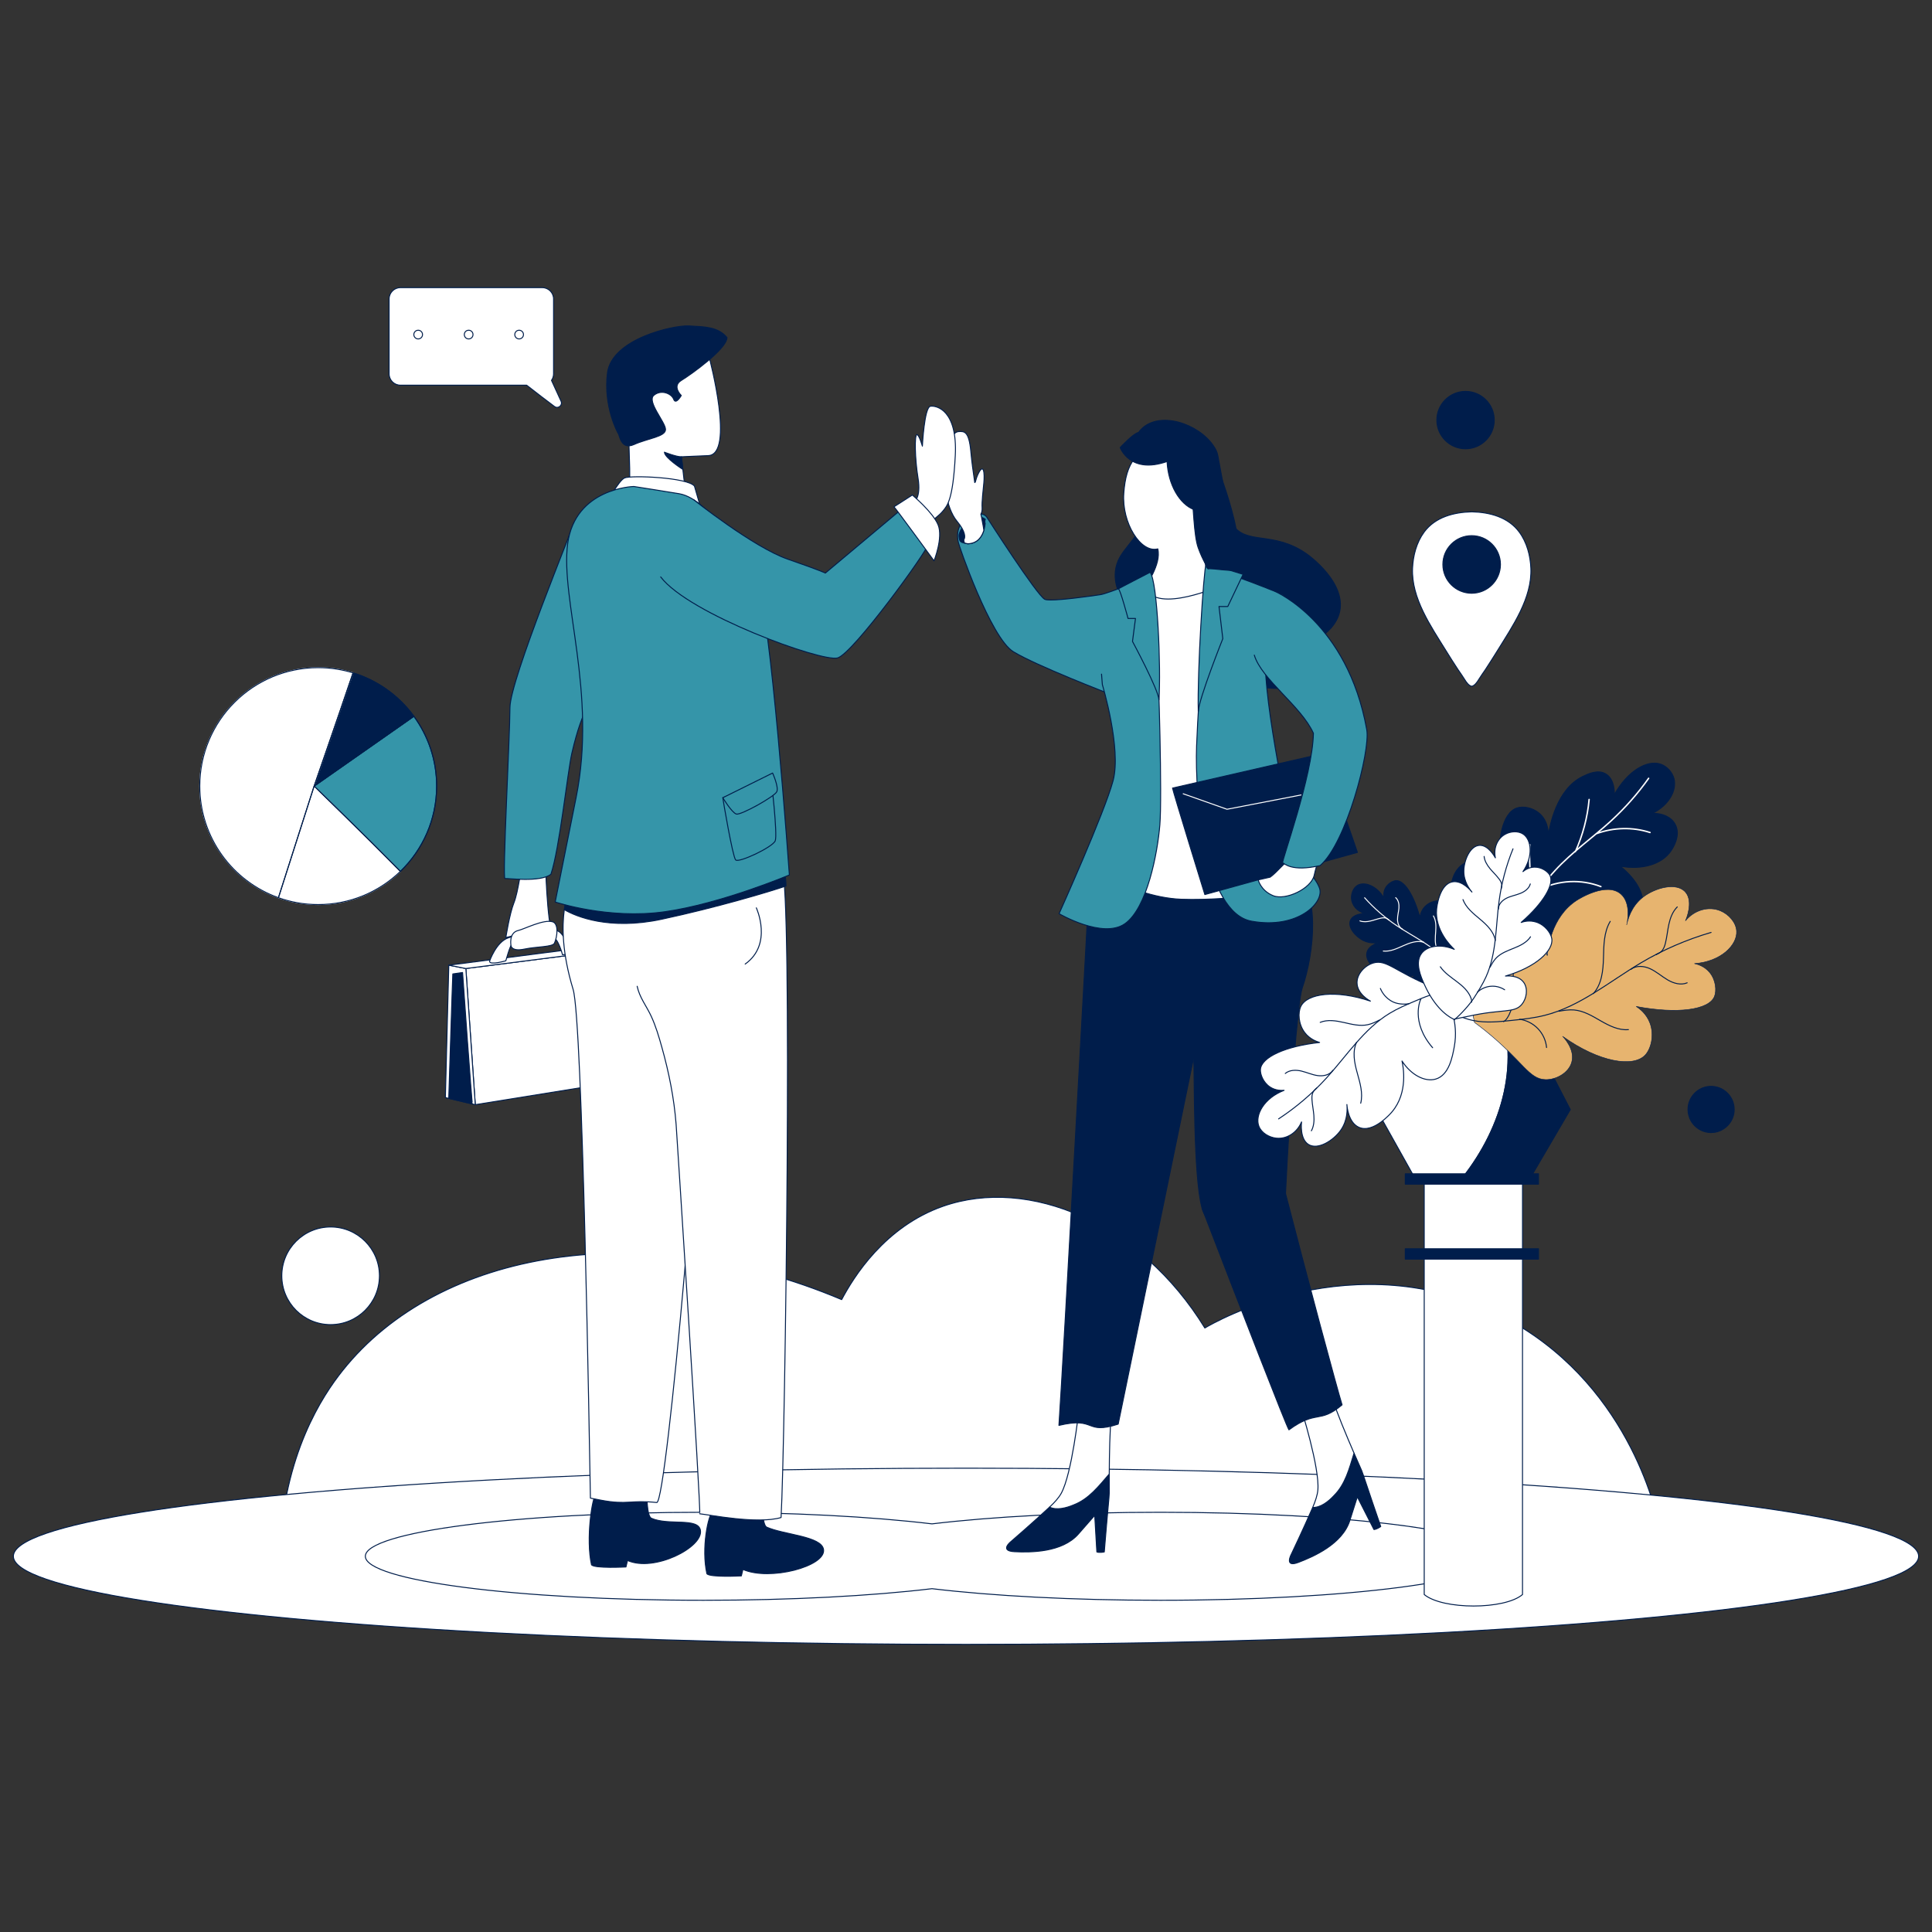<svg xmlns="http://www.w3.org/2000/svg" xmlns:xlink="http://www.w3.org/1999/xlink" xmlns:svgjs="http://svgjs.com/svgjs" id="SvgjsSvg1403" width="360" height="360"><rect width="100%" height="100%" fill="#333333" stroke="none"/><defs id="SvgjsDefs1404"></defs><g id="SvgjsG1405"><svg xmlns="http://www.w3.org/2000/svg" viewBox="0 0 4000 4000" width="360" height="360"><path fill="#ffffff" stroke="#001d4b" stroke-linecap="round" stroke-linejoin="round" stroke-miterlimit="10" stroke-width="2" d="M3098.4,2067.4h-116.4l-145,206.7l91.8,164.1h99.3C3110.9,2333.4,3151.7,2194.5,3098.4,2067.4z" class="colorfff svgShape colorStroke1a1a1a svgStroke"></path><path fill="#001d4b" stroke="#001d4b" stroke-linecap="round" stroke-linejoin="round" stroke-miterlimit="10" stroke-width="2" d="M3251.1,2297.3l-118.7-229.9h-34c53.3,127.1,12.4,266-70.2,370.7h140.5  L3251.1,2297.3z" class="color1a1a1a svgShape colorStroke1a1a1a svgStroke"></path><path fill="#ffffff" stroke="#001d4b" stroke-linecap="round" stroke-linejoin="round" stroke-miterlimit="10" stroke-width="2" d="M579,3215.9c8.5-205.9,89-326.4,130.2-378.1c199.9-251,620.4-321,1033.4-147.1c24.3-45.9,88.8-150.9,210-193.3  c177.7-62.1,408.3,34.4,541.9,252.1c17.7-10.6,310.5-180.2,613.3-25.2c261.5,133.9,320.6,402.3,327.7,437  C2483.3,3179.4,1531.2,3197.7,579,3215.9z" class="colorfff svgShape colorStroke1a1a1a svgStroke"></path><ellipse cx="2000" cy="3222.1" fill="#ffffff" stroke="#001d4b" stroke-linecap="round" stroke-linejoin="round" stroke-miterlimit="10" stroke-width="2" rx="1972.3" ry="182.4" class="colorfff svgShape colorStroke1a1a1a svgStroke"></ellipse><path fill="#ffffff" stroke="#001d4b" stroke-linecap="round" stroke-linejoin="round" stroke-miterlimit="10" stroke-width="2" d="M2402.8,3131c-182.5,0-348.6,9.1-473.2,24c-124.6-14.9-290.8-24-473.2-24c-386.6,0-700,40.8-700,91.1  s313.4,91.1,700,91.1c182.5,0,348.6-9.1,473.2-24c124.6,14.9,290.8,24,473.2,24c386.6,0,700-40.8,700-91.1S2789.5,3131,2402.8,3131  z" class="colorfff svgShape colorStroke1a1a1a svgStroke"></path><circle cx="1420.3" cy="2359" r="86.5" fill="#ffffff" stroke="#001d4b" stroke-linecap="round" stroke-linejoin="round" stroke-miterlimit="10" stroke-width="2" class="colorfff svgShape colorStroke1a1a1a svgStroke"></circle><path fill="#001d4b" stroke="#001d4b" stroke-linecap="round" stroke-linejoin="round" stroke-miterlimit="10" stroke-width="2" d="M3590.2,2301.9c3-30.2-22.2-55.5-52.4-52.5c-22.4,2.2-40.5,20.3-42.7,42.7c-3,30.2,22.2,55.5,52.4,52.5  C3569.9,2342.3,3588,2324.2,3590.2,2301.9z" class="color1a1a1a svgShape colorStroke1a1a1a svgStroke"></path><circle cx="684.5" cy="2641.4" r="101.1" fill="#ffffff" stroke="#001d4b" stroke-linecap="round" stroke-linejoin="round" stroke-miterlimit="10" stroke-width="2" class="colorfff svgShape colorStroke1a1a1a svgStroke"></circle><circle cx="3036.1" cy="863.2" r="59.4" fill="#001d4b" stroke="#001d4b" stroke-linecap="round" stroke-linejoin="round" stroke-miterlimit="10" stroke-width="2" transform="translate(-1.853 6.545)" class="color1a1a1a svgShape colorStroke1a1a1a svgStroke"></circle><path fill="#001d4b" stroke="#001d4b" stroke-linecap="round" stroke-linejoin="round" stroke-miterlimit="10" stroke-width="2" d="M2342.4 929.1c6.8-29.4 21.2-42 27.9-46.8 43-30.8 123.1 1.4 147.5 50.1 3.5 7 3.1 9 10.1 46.3 12.3 65.7 18.4 98.5 23.1 106 28.2 45.4 85.4 12.9 155.2 62.7 5.7 4.1 80.3 58.8 67.5 118.6-6 28-28.9 46-41.9 54.5 3.5 48-10.5 70.4-21.2 81.5-56.4 58.3-210-3.4-298.8-71.8-37.9-29.2-108.9-83.8-102.6-147 4.5-45.8 45.9-58.7 60.2-114.7C2382.8 1016.1 2362.6 965.1 2342.4 929.1zM2223.2 3115.6c-15.4 6.6-35.6 11.8-50.2 4.7-35.9 33.3-78.5 70.1-78.5 70.1s-27.2 20.6 5.9 22.2 98.5 1.9 132.3-36.6c33.8-38.6 33.8-38.6 33.8-38.6l4.4 75.7c0 0 4.4 2.1 15.4 0 6.6-82.1 10.3-114.6 10.3-121.7 0-2.5-.1-18.4 0-39.7C2274.5 3077.3 2254.4 3103.5 2223.2 3115.6z" class="color1a1a1a svgShape colorStroke1a1a1a svgStroke"></path><path fill="#ffffff" stroke="#001d4b" stroke-linecap="round" stroke-linejoin="round" stroke-miterlimit="10" stroke-width="2" d="M2233.3,2922.9c0,0-14,128.2-36,168.6c-5,9.2-13.8,19.1-24.3,28.8   c14.5,7.1,34.7,1.9,50.2-4.7c31.2-12.1,51.3-38.3,73.4-63.8c0.2-38.2,1.1-94.1,4.4-122.6   C2306.1,2884.9,2233.3,2922.9,2233.3,2922.9z" class="colorfff svgShape colorStroke1a1a1a svgStroke"></path><path fill="#001d4b" stroke="#001d4b" stroke-linecap="round" stroke-linejoin="round" stroke-miterlimit="10" stroke-width="2" d="M2761.8,3096.5c-11.5,12.3-27.9,25.1-44,24.5c-19.5,44.9-43.8,95.8-43.8,95.8   s-16.6,29.8,14.3,17.9c30.9-11.8,91-37.8,106.4-86.7c15.5-48.9,15.5-48.9,15.5-48.9l34.4,67.6c0,0,4.9,0.2,14.1-6.2   c-26.9-77.8-36.6-109.1-39.4-115.6c-1-2.3-7.5-16.8-15.9-36.3C2793.4,3040.7,2785.5,3072.8,2761.8,3096.5z" class="color1a1a1a svgShape colorStroke1a1a1a svgStroke"></path><path fill="#ffffff" stroke="#001d4b" stroke-linecap="round" stroke-linejoin="round" stroke-miterlimit="10" stroke-width="2" d="M2693.8,2915.9c0,0,38.7,123,34.7,168.9c-0.9,10.4-5,23-10.7,36.2   c16.2,0.6,32.6-12.2,44-24.5c23.7-23.6,31.6-55.7,41.6-87.9c-15.2-35.1-36.8-86.6-45.2-114.1   C2745.1,2851.9,2693.8,2915.9,2693.8,2915.9z" class="colorfff svgShape colorStroke1a1a1a svgStroke"></path><path fill="#001d4b" stroke="#001d4b" stroke-linecap="round" stroke-linejoin="round" stroke-miterlimit="10" stroke-width="2" d="M2526.8,1764.5c-3.5,6.7-6.3,14-8.8,21.3c-28.1,97.4-20.7,195.7-26.2,294.2   l-20.5,109.6l-156.2,758.9c-69.9,22.6-44.4-16-122.7,2.6c8.7-128,61.2-1084.6,61.2-1090.8l174.9-117.1c0,0,26.2,5.1,62.1,13   C2502,1758.8,2514.2,1761.5,2526.8,1764.5z" class="color1a1a1a svgShape colorStroke1a1a1a svgStroke"></path><path fill="#001d4b" stroke="#001d4b" stroke-linecap="round" stroke-linejoin="round" stroke-miterlimit="10" stroke-width="2" d="M2695.7,2046.9c26.5-76.6,38-208.2-18.3-237.1c-29.1-14.9-129.5-49.3-185.9-62.5   l-0.7,9l-21.6,264.1c-2,18.3-3.6,36.8-4.6,55.3c0,0,2.9,53.7,6.9,114c1.8,27.3-1.1,247.6,17.3,311.7   c18.4,64.1,111.3,43.7,172.3-22.2C2670.8,2273.3,2687.3,2071.2,2695.7,2046.9z" class="color1a1a1a svgShape colorStroke1a1a1a svgStroke"></path><path fill="#001d4b" stroke="#001d4b" stroke-linecap="round" stroke-linejoin="round" stroke-miterlimit="10" stroke-width="2" d="M2488.7,2501.4c79.1,205.3,174.8,452.1,179.9,458.9c57.9-42.3,62.4-11.7,110-51.7   c-10.9-35.6-68.9-250.4-122.7-459C2572.6,2385.4,2509.3,2380.2,2488.7,2501.4z" class="color1a1a1a svgShape colorStroke1a1a1a svgStroke"></path><path fill="#ffffff" stroke="#001d4b" stroke-linecap="round" stroke-linejoin="round" stroke-miterlimit="10" stroke-width="2" d="M2344.7,1208.3c0,0,174.1-28.3,220.4,0c46.3,28.3,28,647.6,9.2,648.5c-9.6,0.5-71,7.2-128.9,5   c-55.1-2.1-121.5-25.7-143.1-47.3c16.4-156.2,24.4-441,24.1-445.8C2326.1,1363.9,2344.7,1208.3,2344.7,1208.3z" class="colorfff svgShape colorStroke1a1a1a svgStroke"></path><path fill="#ffffff" stroke="#001d4b" stroke-linecap="round" stroke-linejoin="round" stroke-miterlimit="10" stroke-width="2" d="M2372,1217.4c-1.9-4.5,33.1-47.6,25.1-81c-35,9.3-74.9-53.3-70.4-115.4   c4.5-62,25.4-94.2,89.3-106.7c63.9-12.5,46.4,168.1,64.7,219.6c18.3,51.6,48.2,78.1,48.2,78.1S2394.8,1271.8,2372,1217.4z" class="colorfff svgShape colorStroke1a1a1a svgStroke"></path><polygon fill="#ffffff" stroke="#001d4b" stroke-linecap="round" stroke-linejoin="round" stroke-miterlimit="10" stroke-width="2" points="964.5 2005.2 1199 1975.2 1236.8 2246.4 984 2287.1" class="colorfff svgShape colorStroke1a1a1a svgStroke"></polygon><polygon fill="#ffffff" stroke="#001d4b" stroke-linecap="round" stroke-linejoin="round" stroke-miterlimit="10" stroke-width="2" points="922.1 2272.4 984 2287.1 964.5 2005.2 929.2 1998.3" class="colorfff svgShape colorStroke1a1a1a svgStroke"></polygon><polygon fill="#ffffff" stroke="#001d4b" stroke-linecap="round" stroke-linejoin="round" stroke-miterlimit="10" stroke-width="2" points="1168.2 1967.4 929.2 1998.3 964.5 2005.2 1199 1975.2" class="colorfff svgShape colorStroke1a1a1a svgStroke"></polygon><path fill="#3595a9" stroke="#001d4b" stroke-linecap="round" stroke-linejoin="round" stroke-miterlimit="10" stroke-width="2" d="M1984.2,1122.9c0,3.9,66.5,197.6,114,226.5c47.5,28.9,197.9,86.8,197.9,86.8   l40.5-214c0,0-157.4,26.3-173.5,18.6c-16.1-7.7-119.8-169.7-119.8-169.7C2031.1,1051.6,1972,1071,1984.2,1122.9z" class="color5067ef svgShape colorStroke1a1a1a svgStroke"></path><path fill="#001d4b" stroke="#001d4b" stroke-linecap="round" stroke-linejoin="round" stroke-miterlimit="10" stroke-width="2" d="M2036.9,1097.9L2036.9,1097.9c-4,13.2-13.1,27.4-33.4,28c-2.6-0.6-4.8-1-6.7-1.5   c-8.4-1.9-10.3-3.4-11.3-14.3c-0.4-3.9,1.9-10.1,6-16.6c8.5-13.5,24.7-27.7,40.7-22.5c2.7,0.9,5.4,2.3,8,4.4   C2040.1,1075.3,2040.5,1086.2,2036.9,1097.9z" class="color1a1a1a svgShape colorStroke1a1a1a svgStroke"></path><path fill="#3595a9" stroke="#001d4b" stroke-linecap="round" stroke-linejoin="round" stroke-miterlimit="10" stroke-width="2" d="M2280.6 1395.7c1 13.3 1.7 21.7 1.7 21.7s40 132.6 22.2 199.1c-17.8 66.5-111.8 275.2-111.8 275.2s90.6 53 136.4 20.7c45.8-32.3 67.5-146 72.3-204.9 4.8-58.8-2.4-313.8-5.8-356.2-3.4-42.4-17.8-155.7-17.8-155.7s-86.5 33.7-98.5 35.4M2501.8 1177.9c0 0-20.6 260.4-24.4 366.4-3.9 106 17.3 345.5 113.7 362.9 96.4 17.4 151.6-39.1 140.7-68.7-10.9-29.6-42.4-44.3-54.6-100.3-12.2-55.9-68.8-324.5-55.3-393.3 13.5-68.8 36-113.1 36-113.1S2525.6 1177.2 2501.8 1177.9z" class="color5067ef svgShape colorStroke1a1a1a svgStroke"></path><path fill="#3595a9" stroke="#001d4b" stroke-linecap="round" stroke-linejoin="round" stroke-miterlimit="10" stroke-width="2" d="M2497.2,1165.7l76.5,23.4l-31.7,66.6h-18.2l7.9,66.6c0,0-49.3,123.5-50.8,150.6   C2478.7,1391,2491.6,1184.3,2497.2,1165.7z" class="color5067ef svgShape colorStroke1a1a1a svgStroke"></path><path fill="#001d4b" stroke="#001d4b" stroke-linecap="round" stroke-linejoin="round" stroke-miterlimit="10" stroke-width="2" d="M2427.6,1631.6c0.8,6.6,66.9,220.5,66.9,220.5l315.9-87.3l-70.7-204.7   L2427.6,1631.6z" class="color1a1a1a svgShape colorStroke1a1a1a svgStroke"></path><polyline fill="none" stroke="#fff" stroke-linecap="round" stroke-linejoin="round" stroke-miterlimit="10" stroke-width="2" points="2449.7 1643.4 2540.4 1675.5 2693.6 1645.9"></polyline><path fill="#ffffff" stroke="#001d4b" stroke-linecap="round" stroke-linejoin="round" stroke-miterlimit="10" stroke-width="2" d="M2674,1772.2c0,0-33.8,37.2-44.3,43.9c-24.7,5.6-24.7,5.6-24.7,5.6   s5.1,22.2,30.9,32.7c25.8,10.5,78.9-14.5,85-42.3c6.2-27.8,11.7-36.7,11.7-36.7L2674,1772.2z" class="colorfff svgShape colorStroke1a1a1a svgStroke"></path><path fill="#3595a9" stroke="#001d4b" stroke-linecap="round" stroke-linejoin="round" stroke-miterlimit="10" stroke-width="2" d="M2639.9,1224.5c0,0,149.9,63.7,189.8,286.3c7.8,43.5-42.6,235.3-96.6,281.3    c-60,13.5-73.9-4.7-77.4-5.8c-3.5-1,61.9-179.4,63.6-268.2c-25.7-56.8-107.2-111.1-122.4-161.7" class="color5067ef svgShape colorStroke1a1a1a svgStroke"></path><path fill="#ffffff" stroke="#001d4b" stroke-linecap="round" stroke-linejoin="round" stroke-miterlimit="10" stroke-width="2" d="M1129.1,1781.2l-49,9.5c0,0-7.1,56-16.1,78.5c-9,22.5-16.7,71.9-16.7,71.9l32.5-8.3   c15.2-11.4,45.1,6.1,64.4,2.6C1132.4,1911.1,1129.1,1781.2,1129.1,1781.2z" class="colorfff svgShape colorStroke1a1a1a svgStroke"></path><path fill="#ffffff" stroke="#001d4b" stroke-linecap="round" stroke-linejoin="round" stroke-miterlimit="10" stroke-width="2" d="M1013.5,1990.4c0,0,13.7-40.6,39.4-48.9c25.7-8.4,96.6-14.9,96.6-14.9s17.3-4.8,31.2,48.5   c-16.1,1.6-16.1,1.6-16.1,1.6s-9-35-20.2-36c-11.2-1-79.4,9-84.2,13.5c-4.8,4.5-12.9,35-12.9,35S1014.3,1998.9,1013.5,1990.4z" class="colorfff svgShape colorStroke1a1a1a svgStroke"></path><path fill="#3595a9" stroke="#001d4b" stroke-linecap="round" stroke-linejoin="round" stroke-miterlimit="10" stroke-width="2" d="M1188.7,1080.8c1,4.8-132.9,326.5-132.9,384.3c0,57.8-16.1,355.8-10.3,353.9   c3.2-1.1,73.7,8.5,95.1-9c17.8-52.4,34.4-211.5,43.4-250.7c23.2-101.1,44.8-109,46.3-123.1   C1235.1,1389,1188.7,1080.8,1188.7,1080.8z" class="color5067ef svgShape colorStroke1a1a1a svgStroke"></path><path fill="#ffffff" stroke="#001d4b" stroke-linecap="round" stroke-linejoin="round" stroke-miterlimit="10" stroke-width="2" d="M1468.9,741.9c0,0,53,199-2.6,201.4c-55.5,2.4-55.5,2.4-55.5,2.4l7.4,65.2   c0,0-103.2,7.2-115-7.7c5.4-76.1-28.5-261.8,65.2-279C1462.1,707,1468.9,741.9,1468.9,741.9z" class="colorfff svgShape colorStroke1a1a1a svgStroke"></path><path fill="#001d4b" stroke="#001d4b" stroke-linecap="round" stroke-linejoin="round" stroke-miterlimit="10" stroke-width="2" d="M1375.6 936.2c0 0 25.1 9.9 35.2 9.5 3 26.2 3 26.2 3 26.2S1376.1 948 1375.6 936.2zM1339.3 3092.3c0 0-.5 46.8 9.3 51.1 35.7 15.8 97.3-2.2 101.6 25.2 5.6 34.9-95.5 86.8-151 62.2-3.2 13.4-3.2 13.4-3.2 13.4s-66.1 3.5-71.4-4.6c-11.7-52.8 1-140.1 9.9-147.3C1243.3 3085.1 1339.3 3092.3 1339.3 3092.3z" class="color1a1a1a svgShape colorStroke1a1a1a svgStroke"></path><path fill="#ffffff" stroke="#001d4b" stroke-linecap="round" stroke-linejoin="round" stroke-miterlimit="10" stroke-width="2" d="M1359.7,3110.8c-53.7-5.7-61.1,5.5-115.3-4.8c-7.4-1.4-14.7-2.8-22-4.3   c-2.1-110.5-16.1-988.5-35.8-1053.2c-23-75.5-23-130.2-18.4-164c1-7.4,2.2-13.8,3.5-19.2c3.4-14.6,7-21.9,7-21.9s9.1-1.7,24.6-4.6   c16.2-3,39.3-7.3,66.4-12.1c122-21.8,324.7-55.8,335.8-42.4c0.9,1.1,1.6,3.1,2.1,6.1c0.5,2.6,0.8,5.9,1,9.8   c0.5,8.5,0.6,20.3,0.6,35.1c0.1,41.5-164.4,171.7-157.9,259.4C1459.4,2201.5,1380.9,3113,1359.7,3110.8z" class="colorfff svgShape colorStroke1a1a1a svgStroke"></path><path fill="#001d4b" stroke="#001d4b" stroke-linecap="round" stroke-linejoin="round" stroke-miterlimit="10" stroke-width="2" d="M1578.2,3110.8c0,0-0.5,46.8,9.3,51.1c35.7,15.8,113.1,18.6,117.5,46   c5.6,34.9-111.4,65.9-166.9,41.4c-3.2,13.4-3.2,13.4-3.2,13.4s-66.1,3.5-71.4-4.6c-11.7-52.8,2.8-121.1,11.8-128.3   C1484,3122.6,1578.2,3110.8,1578.2,3110.8z" class="color1a1a1a svgShape colorStroke1a1a1a svgStroke"></path><path fill="#ffffff" stroke="#001d4b" stroke-linecap="round" stroke-linejoin="round" stroke-miterlimit="10" stroke-width="2" d="M1323,1851.2c0,0,123-33.4,285.7-51.1c3.4-0.4,6.8-0.7,10.2-1.1c22.2,32.5,7,1184.1-1.8,1342.9   c-48.7,14.2-147.4-5.6-168.5-7.8c3.7,0.4-48.3-799.8-48.8-806.5c-4.2-53.8-14.8-107.1-29.4-159c-6.1-21.8-12.5-43.7-22-64.3   c-9.7-21.2-24.4-39-29.2-62.3" class="colorfff svgShape colorStroke1a1a1a svgStroke"></path><path fill="#001d4b" stroke="#001d4b" stroke-linecap="round" stroke-linejoin="round" stroke-miterlimit="10" stroke-width="2" d="M1627.3,1834.4c-32.3,11.2-143,44.3-257.4,68.8c-108.6,23.3-177.6-5.8-201.5-19.8c1-7.4,3.9-16.2,5.2-21.6   c10.1-8.6,25.9-16.3,34.3-22.9c4.2-3.3,7.1-5.5,7.8-5.7c0.8-0.1,23.9-2.7,58.6-6.4c104.1-11.3,321.1-36.5,346.2-39.2   C1621.9,1795.6,1627.3,1812.6,1627.3,1834.4z" class="color1a1a1a svgShape colorStroke1a1a1a svgStroke"></path><path fill="#ffffff" stroke="#001d4b" stroke-linecap="round" stroke-linejoin="round" stroke-miterlimit="10" stroke-width="2" d="M1256.5,1041.6c0,0,23.8-46.3,36.7-52.1c12.9-5.8,130.4-1.3,144.6,17c18.6,64.6,18.6,64.6,18.6,64.6   L1256.5,1041.6z" class="colorfff svgShape colorStroke1a1a1a svgStroke"></path><path fill="#3595a9" stroke="#001d4b" stroke-linecap="round" stroke-linejoin="round" stroke-miterlimit="10" stroke-width="2" d="M1312.2,1007.2c0,0-121.4,2.9-136.9,118.6c-15.4,115.7,61,308.9,17.6,524.8   c-43.4,216.9-43.4,216.9-43.4,216.9s109.9,36.6,226.5,20.2c116.6-16.4,258.3-76.2,258.3-76.2s-39.8-559.5-67.2-603.4   c-27.5-43.9-92.7-173.8-160.8-185.9C1381.2,1017.9,1312.2,1007.2,1312.2,1007.2z" class="color5067ef svgShape colorStroke1a1a1a svgStroke"></path><path fill="#3595a9" stroke="#001d4b" stroke-linecap="round" stroke-linejoin="round" stroke-miterlimit="10" stroke-width="2" d="M1496.5 1651.6c0 2.4 20.3 122 26.6 128.8 6.3 6.7 76.7-26.5 81.9-39.5 5.2-13-8.3-127.8-8.3-127.8L1496.5 1651.6zM1435.8 1034.4c0 0 124 98.6 194.9 123.2s78.1 28.9 78.1 28.9l157.6-132.1c0 0 53.3 64.3 54 74.5.6 10.3-154.2 224.3-186.3 233.3-32.1 9-307.8-90.6-366.2-167.7" class="color5067ef svgShape colorStroke1a1a1a svgStroke"></path><path fill="#ffffff" stroke="#001d4b" stroke-linecap="round" stroke-linejoin="round" stroke-miterlimit="10" stroke-width="2" d="M2023.9,983.9c-4.1,9.2-3.7,14.5-5.8,15.2c-3.3-21.6-6.4-45.3-8.1-64.2c-3.9-43.1-14.1-41.8-24.7-41.4   c-10.6,0.3-22.2,15.1-28.3,56.2c-6.1,41.1,0.8,101.1,24.4,129.5c4.5,5.4,7.8,10.2,10.2,14.3c10.1,17.6,3.7,24.1,3.7,24.1   c0.3,2.5,0.9,4.8,1.6,6.7c1.9,0.4,4.1,0.9,6.7,1.5c20.3-0.5,29.4-14.7,33.4-27.9v0c0,0-2.1-14.2-4.8-26.9c-0.5-2.2-1-4.4-1.4-6.4   c1.7-3.3,2.9-7.7,2.6-12.9c-0.9-13,2-35.3,3.5-51.8C2038.8,980.2,2036.9,955,2023.9,983.9z" class="colorfff svgShape colorStroke1a1a1a svgStroke"></path><path fill="#ffffff" stroke="#001d4b" stroke-linecap="round" stroke-linejoin="round" stroke-miterlimit="10" stroke-width="2" d="M1891.7,1041c0.6-1.6,15.7-10,9-51.1c-6.7-41.1-7.3-89.7-2.5-90   c4.7-0.3,11.5,23.8,11.5,23.8s3.9-80.7,16.7-82.6c12.9-1.9,56.2,8.4,51.4,102.2c-4.8,93.8-17.3,104.1-25.1,114.1   c-7.7,10-26,22.5-26,23.5C1926.7,1081.8,1891.7,1041,1891.7,1041z" class="colorfff svgShape colorStroke1a1a1a svgStroke"></path><path fill="#ffffff" stroke="#001d4b" stroke-linecap="round" stroke-linejoin="round" stroke-miterlimit="10" stroke-width="2" d="M1850.9,1049.3c3.2,2.6,82.9,111.8,82.9,111.8s19.3-48.2,8.4-74.5   s-53.3-61.7-53.3-61.7L1850.9,1049.3z" class="colorfff svgShape colorStroke1a1a1a svgStroke"></path><path fill="#001d4b" stroke="#001d4b" stroke-linecap="round" stroke-linejoin="round" stroke-miterlimit="10" stroke-width="2" d="M1279.8,897.4c2.7,0.6,4.8,35.6,32.9,22.9c28.1-12.7,65.2-16,65.2-31.1   c0-15.1-39.2-58-24.2-70.7c15.1-12.7,36.5-3.9,41.1,8.2c4.5,12.1,15.7-7.9,15.7-7.9s-19.9-19,0-31.1s94.6-65.4,94.6-88.9   c-18.6-22.2-46-22.2-78.6-24c-32.6-1.8-159.7,26.9-168.8,97.2C1248.7,842.5,1279.8,897.4,1279.8,897.4z" class="color1a1a1a svgShape colorStroke1a1a1a svgStroke"></path><path fill="#3595a9" stroke="#001d4b" stroke-linecap="round" stroke-linejoin="round" stroke-miterlimit="10" stroke-width="2" d="M1496.5,1651.6l103.1-51.1c0,0,13,28.7,8.7,38.6c-4.3,9.9-74.5,49.1-83.8,46.3   C1515.1,1682.5,1496.5,1651.6,1496.5,1651.6z" class="color5067ef svgShape colorStroke1a1a1a svgStroke"></path><path fill="#ffffff" stroke="#001d4b" stroke-linecap="round" stroke-linejoin="round" stroke-miterlimit="10" stroke-width="2" d="M1565.9,1879.6c0,0,34.7,75.2-23.1,116.4" class="colorfff svgShape colorStroke1a1a1a svgStroke"></path><path fill="#001d4b" stroke="#001d4b" stroke-linecap="round" stroke-linejoin="round" stroke-miterlimit="10" stroke-width="2" d="M2319.3,926.6c0,0,19.9,55.9,97,28.9c2.2,48.1,26.2,88.7,55.9,99.6   c23.7,8.7,12.8,115.7,29.5,122.8c5-2.6,56.4,7.7,59.5,0c22.2-54-44.5-232.6-65.4-264.1c-23.8-36-64.8,0-74.4,0   c-7,0-37.1-22-64.4-18.3C2346.8,896.9,2319.3,926.6,2319.3,926.6z" class="color1a1a1a svgShape colorStroke1a1a1a svgStroke"></path><path fill="#ffffff" stroke="#001d4b" stroke-linecap="round" stroke-linejoin="round" stroke-miterlimit="10" stroke-width="2" d="M1058.2,1959.4c0.9,0.6,2.8,10.8,28,5.5c25.2-5.3,58-4,61.7-12.2c6.4-14.4,8.8-40.3-3.7-44.2   c-18.8-5.8-58.8,15.2-71.3,18C1052.1,1931.3,1058.2,1959.4,1058.2,1959.4z" class="colorfff svgShape colorStroke1a1a1a svgStroke"></path><path fill="#001d4b" stroke="#001d4b" stroke-linecap="round" stroke-linejoin="round" stroke-miterlimit="10" stroke-width="2" d="M937.5,2016.4c-0.5,4.3-8.4,257.6-8.4,257.6s50.4,12,49,11.6   c-1.4-0.3-20.4-272.1-20.4-272.1L937.5,2016.4z" class="color1a1a1a svgShape colorStroke1a1a1a svgStroke"></path><path fill="#3595a9" stroke="#001d4b" stroke-linecap="round" stroke-linejoin="round" stroke-miterlimit="10" stroke-width="2" d="M2381.2,1184.9c0,0-69.1,35.6-65.8,34.3c3.4-1.2,20.1,61.3,20.1,61.3h15.4l-6.2,47.5  c0,0,54.1,100.4,54.7,120.9C2404,1386,2396.6,1203.4,2381.2,1184.9z" class="color5067ef svgShape colorStroke1a1a1a svgStroke"></path><g><path fill="#001d4b" stroke="#001d4b" stroke-linecap="round" stroke-linejoin="round" stroke-miterlimit="10" stroke-width="2" d="M3009.7,1946.4c-8.8-69.9-16.3-129.1,16.3-155.1c2-1.6,22-17,45.9-11.2   c24.1,5.8,35.1,29,36.7,32.7c-12-73.6,2.9-129.9,31.6-139.8c12.5-4.3,31.8-1.4,45.9,10.2c20.5,16.8,19.6,43.6,19.4,46.9   c3.1-19.9,16.9-96.2,71.4-122.5c10.8-5.2,31.6-15.2,48-5.1c18.8,11.5,17.5,40.6,17.3,42.9c27.1-49,68-72.8,95.9-63.3   c12.6,4.3,23.8,15.9,27.6,29.6c6.6,24.4-10.4,55.5-44.9,72.5c20.1-1.1,38.4,6.9,46.9,21.4c13.9,23.6-5.1,51.7-8.2,56.1   c-19.1,28.2-60.4,39.7-105.1,31.6c36.6,29.2,53.8,64.6,43.9,88.8c-6.4,15.7-22.7,22.9-40.8,30.6c-18.5,7.9-55.9,20.2-109.2,12.2   c32.7,17.3,54.8,41.7,52,63.3c-3.6,28.9-50.3,41.5-85.7,51c-25.9,7-142.8,38.5-187.8-19.4   C3017.4,2007.5,3014.9,1987.1,3009.7,1946.4z" class="color1a1a1a svgShape colorStroke1a1a1a svgStroke"></path><path fill="none" stroke="#fff" stroke-linecap="round" stroke-linejoin="round" stroke-miterlimit="10" stroke-width="3" d="M2920.8 2047.8c25.3 14.5 57.6 9.6 84.3-2.2 50.1-22.1 87.9-65 119.2-109.9 31.4-44.9 58.3-93.2 95.4-133.5 35-38.2 78.1-68 116.2-103 28.8-26.5 54.8-55.9 77.4-87.8M3063 1853.8c29.6 46.4 39 99.3 8.9 145.3M3099.6 1969.4c38.3-19.5 114.5 13.8 154 8M3159 1883.7c16.5-48.4 5-93.6 8.3-135M3290.1 1655.2c-3.4 37.3-13.1 74-28.5 108.1M3305.6 1725.9c35.2-13 74.9-13.9 110.6-2.3M3187.7 1841.7c39.4-19.7 85.7-21.9 126.8-6.1" class="colorStrokefff svgStroke"></path></g><g><path fill="#e7b46f" stroke="#001d4b" stroke-linecap="round" stroke-linejoin="round" stroke-miterlimit="10" d="M3076,2134.6c77.4,62.7,89.1,99.9,124,100.6c21.7,0.4,47.4-13.5,53.9-35.5c8-27.2-17.4-52.8-18.6-54   c75.6,53.9,146.6,65.1,171.1,38.5c11.6-12.6,19.1-40.5,9.8-65.7c-7.2-19.6-22-30.5-28.5-34.7c85.5,16.1,151,7.3,162-21.1   c4.3-11.2,3.2-33.2-10-49.3c-10.8-13.1-25.4-17.1-31.4-18.4c54.7-3.9,89-38.5,87.1-67.4c-1.1-18-16.3-34.8-33.5-41.9   c-24-10-53.6-2.1-72.3,20.6c1.1-2.4,17-39.1,0.2-59c-18.3-21.7-63.4-9.2-88.3,10.3c-24.8,19.4-31.6,47.2-33.6,57.1   c1-4.1,10-43.8-11.7-63.3c-29.7-26.8-88.2,10.4-91.9,12.8c-52.9,34.5-59.8,101-60.9,114.4c-11.4-40.5-39.7-67.9-67.7-68.2   c-35.1-0.4-56.8,41.6-68.7,64.5c-28.8,55.8-20.8,113.2-14.2,141.9C3058.1,2120.6,3066.2,2126.7,3076,2134.6z" class="color8e9df4 svgShape colorStroke1a1a1a svgStroke"></path><path fill="none" stroke="#001d4b" stroke-linecap="round" stroke-linejoin="round" stroke-miterlimit="10" stroke-width="2" d="M3542.6,1930.5c-50.7,14.8-99.6,35.9-145.1,62.9c-65.5,38.8-125.7,90.2-199.5,108.8   c-22.5,5.7-45.6,8.1-68.7,10.5c-26.3,2.8-53.1,5.5-79.1,0.2c-24.1-4.9-46.4-16.7-65.6-32" class="colorStroke1a1a1a svgStroke"></path><path fill="none" stroke="#001d4b" stroke-linecap="round" stroke-linejoin="round" stroke-miterlimit="10" stroke-width="2" d="M3113.1 2115.2c3.3-1.8 5.7-4.8 7.7-7.9 11.9-18.4 13.3-41.7 12.8-63.6-.5-22-2.4-44.5 4.1-65.5M3298.8 2057.1c17.5-19.3 20.3-47.5 21-73.5.7-26 .6-53.6 14-76M3376.5 2007.1c11-8.9 27.5-7.3 40.3-1.3 12.8 6 23.6 15.7 35.8 22.9 12.2 7.2 27.5 11.6 40.5 6.1M3428.7 1976.6c3.9-1.9 7.9-3.8 11-6.8 4.6-4.5 6.9-10.9 8.4-17.2 3.2-13 4.3-26.3 7.2-39.4 2.9-13 7.8-26.1 17.3-35.5M3227.3 2093.7c10.4-1.8 21-3.6 31.5-2.7 20.2 1.7 38.2 12.7 55.7 22.8 17.6 10.1 36.9 19.7 57 17.9M3202 2168.8c-1.3-14.5-7.7-28.4-17.7-38.9-10-10.5-23.6-17.6-38-19.6" class="colorStroke1a1a1a svgStroke"></path></g><g><path fill="#001d4b" stroke="#001d4b" stroke-linecap="round" stroke-linejoin="round" stroke-miterlimit="10" stroke-width="2" d="M3040.3,2044.2c12.9-54,28.8-68.9,20.7-86.6c-5-11-18.2-20.6-30.8-18.6   c-15.6,2.5-22.3,21.4-22.7,22.4c8.9-51-2.6-89.4-21.8-95.3c-9.1-2.8-25,0.1-35.4,10.9c-8.1,8.4-10,18.4-10.6,22.7   c-12.5-46.9-32.7-77.7-49.6-76.4c-6.6,0.5-17.5,6.4-22.4,16.9c-4,8.6-2.5,16.9-1.7,20.2c-15.1-26.6-40.8-35.5-54.9-27.6   c-8.8,4.9-13.5,16.6-13,26.9c0.7,14.5,11.8,27.4,27.7,31.4c-1.5,0-23.8,0.9-29.7,14.1c-6.5,14.4,10.6,34.1,26.4,41.9   c15.7,7.8,31.3,4.6,36.8,3.1c-2.3,0.5-24.4,5.5-29,21.1c-6.3,21.4,26.5,41.9,28.6,43.2c30.1,18.3,65.1,5.7,72.2,3.1   c-17.6,15.5-24.6,36.3-18,50.5c8.2,17.7,34.6,18.6,48.9,19c35,1.1,61.9-16.8,74.7-27C3037.5,2056.6,3038.6,2051,3040.3,2044.2z" class="color1a1a1a svgShape colorStroke1a1a1a svgStroke"></path><path fill="none" stroke="#fff" stroke-linecap="round" stroke-linejoin="round" stroke-miterlimit="10" stroke-width="2" d="M2825.3 1858.7c19.6 22 42.1 41.4 66.5 57.8 35.3 23.6 75.6 41.5 102.8 74.1 8.3 9.9 15.1 21 21.8 32 7.7 12.6 15.6 25.4 19.1 39.7 3.3 13.3 2.8 27.4-.3 40.7M3021.6 2031.2c-1.7-1.2-34.7-10.1-65.7 26.1" class="colorStrokefff svgStroke"></path><path fill="none" stroke="#fff" stroke-linecap="round" stroke-linejoin="round" stroke-miterlimit="10" stroke-width="2" d="M2947.6 1950.8c-13.9-4.2-28.8 1.2-42 7.1-13.3 5.9-27.1 12.6-41.6 11.2M2903.8 1923.8c-7.1-3.4-10.3-12-10.4-20-.1-7.9 2.2-15.6 2.9-23.5.6-7.9-.8-16.6-6.7-21.8M2875.9 1904.9c-1.9-1.5-3.8-3-6.1-3.9-3.4-1.2-7.1-.8-10.7-.1-7.3 1.5-14.3 4.2-21.5 5.9-7.2 1.7-15 2.4-22-.2M2983.3 1978c-3.4-4.8-6.8-9.7-8.9-15.2-4-10.6-2.8-22.3-2-33.5.8-11.3 1-23.3-4.7-33M3027.1 1972.6c-6.9 4.2-12.4 10.7-15.3 18.3-2.9 7.6-2.3 16.8.2 24.6" class="colorStrokefff svgStroke"></path></g><g><path fill="#ffffff" stroke="#001d4b" stroke-linecap="round" stroke-linejoin="round" stroke-miterlimit="10" stroke-width="2" d="M2965.5,2043c-76.1-30.7-94.4-57.2-122-49.3c-17.2,4.9-34.1,22.1-33.9,41   c0.2,23.4,26.4,37.4,27.7,38c-72.6-24.2-131.2-15.8-144.1,11c-6.1,12.7-5.3,36.5,8.1,54.1c10.4,13.7,24.7,18.7,30.8,20.5   c-71.2,7.9-120.7,30.7-122.5,55.8c-0.7,9.8,5.5,26.9,19.8,36.4c11.6,7.7,24.1,7.3,29.2,6.9c-42.2,16.3-60.8,51.8-52.3,74.2   c5.2,13.9,21.2,23.4,36.5,24.9c21.3,2.1,42.7-11.3,51.9-33.7c-0.3,2.2-3.9,34.9,14.1,46.5c19.6,12.6,52.1-8.1,67.1-29.4   c14.9-21.3,13.5-44.8,12.7-53.1c0.2,3.5,2.7,36.9,24.5,47c29.9,13.9,67-29.5,69.3-32.3c33.4-40,22.7-94,20.3-104.8   c18.8,29.1,47.6,43.9,69.8,37.4c27.7-8.1,34.7-46.5,38.5-67.4c9.3-50.9-11-94.2-23.1-115.2C2983,2049.7,2975.1,2046.8,2965.5,2043   z" class="colorfff svgShape colorStroke1a1a1a svgStroke"></path><path fill="none" stroke="#001d4b" stroke-linecap="round" stroke-linejoin="round" stroke-miterlimit="10" stroke-width="2" d="M2647.2 2316.5c36.4-23.9 69.8-52.4 99.1-84.6 42.2-46.4 77.3-101.5 130.9-134 16.3-9.9 34-17.4 51.6-24.9 20.1-8.5 40.5-17.2 62.2-19.3 20.1-1.9 40.6 1.9 59.4 9.4M2942.4 2067.4c-2.1 2.2-22.3 48.5 23.7 101.8" class="colorStroke1a1a1a svgStroke"></path><path fill="none" stroke="#001d4b" stroke-linecap="round" stroke-linejoin="round" stroke-miterlimit="10" stroke-width="2" d="M2808.7 2157.9c-9.1 19.4-4.6 42.3 1.2 63 5.7 20.7 12.5 42.4 7.3 63.2M2759.5 2216.1c-6.6 9.7-19.9 12.4-31.4 10.8-11.6-1.6-22.4-6.7-33.7-9.4-11.4-2.7-24.5-2.5-33.4 5M2725.8 2252.7c-2.6 2.4-5.3 4.9-7 8-2.6 4.7-2.8 10.3-2.5 15.6.6 11 3 21.8 3.9 32.8.9 11 .1 22.5-5.1 32.1M2856.2 2111.8c-7.8 3.9-15.7 7.9-24.2 9.7-16.3 3.6-33.1-.8-49.4-4.5-16.3-3.7-33.8-6.6-49.3-.3M2857.9 2046.5c4.5 11.1 12.9 20.5 23.3 26.4 10.4 5.9 24.1 7 35.9 5.2" class="colorStroke1a1a1a svgStroke"></path></g><g><path fill="#ffffff" stroke="#001d4b" stroke-linecap="round" stroke-linejoin="round" stroke-miterlimit="10" stroke-width="2" d="M3041.4,2103.8c68.3-15.3,94-5.5,109.5-24.5c9.7-11.8,13.2-32,3.9-45.2   c-11.5-16.3-36.7-13.4-37.9-13.3c62.7-18.2,99.8-52.5,95.9-77.5c-1.9-11.9-14-28.2-31.9-34.1c-14-4.6-26.4-1.2-31.5,0.6   c46.2-40.1,69.9-80.1,59-98.5c-4.3-7.2-16.9-16.3-31.5-16c-11.9,0.2-20.5,6.5-23.8,9.3c21.7-31.9,17.6-65.9,0.8-77.5   c-10.4-7.2-26.3-6.2-37.7,0.2c-16,8.8-24.5,28.6-20.2,48.8c-0.9-1.6-14.1-26.4-32.4-25.9c-19.9,0.6-32.7,30.9-32.9,53.2   c-0.2,22.1,12.2,38,16.8,43.5c-1.8-2.3-19.8-24.6-40-21.2c-27.7,4.7-32.8,53.2-33.1,56.3c-4.1,44.2,29.6,77,36.5,83.5   c-27.3-11.4-54.7-7.7-67.1,7.6c-15.5,19.2-1.9,49.5,5.6,66c18.1,40.2,41.7,62.3,60.4,71.2   C3014.2,2109.1,3032.8,2105.7,3041.4,2103.8z" class="colorfff svgShape colorStroke1a1a1a svgStroke"></path><path fill="none" stroke="#001d4b" stroke-linecap="round" stroke-linejoin="round" stroke-miterlimit="10" stroke-width="2" d="M3132.5,1757.4c-14,34.4-23.7,70.6-28.7,107.4c-7.2,53-5.1,108.7-27.1,157.5c-6.7,14.9-15.4,28.7-24.2,42.5   c-10,15.7-27.6,34.9-41.9,46.9" class="colorStroke1a1a1a svgStroke"></path><path fill="none" stroke="#001d4b" stroke-linecap="round" stroke-linejoin="round" stroke-miterlimit="10" stroke-width="2" d="M3046.8 2074.9c.4-2.6-.2-5.2-1-7.7-5-14.6-17.1-25.5-29.5-34.8-12.3-9.3-25.6-18.1-34.3-30.8M3095.9 1947.1c-3-18.1-17.3-31.9-31.3-43.7-14-11.8-29.3-23.7-35.7-40.9M3102.2 1882.4c-.1-10 7.9-18.4 16.9-22.8 8.9-4.5 19-6.1 28.2-9.8 9.3-3.6 18.4-10.1 21-19.7M3108.1 1840.4c.7-3 1.3-6 1-9-.5-4.5-3-8.5-5.8-12.1-5.7-7.4-12.6-13.9-18.6-21.1-5.9-7.3-11-15.7-12-25M3084.9 2002.5c3.6-6.5 7.2-13.1 12.3-18.5 9.7-10.4 23.7-15.5 36.9-20.8s26.9-11.8 34.7-23.7M3115.2 2049.2c-8.6-5.6-19-8.2-29.2-7.2-10.2.9-20 5.4-27.4 12.4" class="colorStroke1a1a1a svgStroke"></path></g><g><path fill="#ffffff" d="M856.9,1483l-206.5,144.6c0.7-2,44.8-128.6,80.6-234.4C782.1,1408.8,826.1,1440.8,856.9,1483z" class="colorfff svgShape"></path><path fill="#ffffff" d="M650.4,1627.5c0.7-2,44.8-128.6,80.6-234.4c-22.8-7-47.1-10.8-72.2-10.8c-135.4,0-245.2,109.8-245.2,245.2    c0,106.6,68,197.3,162.9,231.1L650.4,1627.5c0,0,0.4,0.5,1.3,1.3l0-2.1L650.4,1627.5z" class="colorfff svgShape"></path><path fill="#ffffff" d="M856.9,1483l-205.2,143.7l0,2.1c11.7,11.3,101.2,98.1,177.3,175.3c46.2-44.6,75-107.2,75-176.5    C904,1573.5,886.5,1523.5,856.9,1483z" class="colorfff svgShape"></path><path fill="#ffffff" d="M828.9,1804.1c-0.6,0.6-1.2,1.2-1.9,1.8c-43.9,41.5-103.1,66.9-168.3,66.9c-28.9,0-56.6-5-82.3-14.2    l73.9-231.1C650.4,1627.5,747.4,1721.4,828.9,1804.1z" class="colorfff svgShape"></path><g><path fill="#001d4b" stroke="#001d4b" stroke-linecap="round" stroke-linejoin="round" stroke-miterlimit="10" stroke-width="2" d="M856.9,1483l-206.5,144.6c0.7-2,44.8-128.6,80.6-234.4    C782.1,1408.8,826.1,1440.8,856.9,1483z" class="color1a1a1a svgShape colorStroke1a1a1a svgStroke"></path><path fill="#ffffff" stroke="#fff" stroke-linecap="round" stroke-linejoin="round" stroke-miterlimit="10" stroke-width="2" d="M650.4,1627.5c0.7-2,44.8-128.6,80.6-234.4c-22.8-7-47.1-10.8-72.2-10.8c-135.4,0-245.2,109.8-245.2,245.2    c0,106.6,68,197.3,162.9,231.1L650.4,1627.5c0,0,0.4,0.5,1.3,1.3l0-2.1L650.4,1627.5z" class="colorfff svgShape colorStrokefff svgStroke"></path><path fill="#3595a9" stroke="#001d4b" stroke-linecap="round" stroke-linejoin="round" stroke-miterlimit="10" stroke-width="2" d="M856.9,1483l-205.2,143.7l0,2.1c11.7,11.3,101.2,98.1,177.3,175.3    c46.2-44.6,75-107.2,75-176.5C904,1573.5,886.5,1523.5,856.9,1483z" class="color5067ef svgShape colorStroke1a1a1a svgStroke"></path><path fill="#ffffff" stroke="#fff" stroke-linecap="round" stroke-linejoin="round" stroke-miterlimit="10" stroke-width="2" d="M828.9,1804.1c-0.6,0.6-1.2,1.2-1.9,1.8c-43.9,41.5-103.1,66.9-168.3,66.9c-28.9,0-56.6-5-82.3-14.2    l73.9-231.1C650.4,1627.5,747.4,1721.4,828.9,1804.1z" class="colorfff svgShape colorStrokefff svgStroke"></path></g><g><path fill="none" stroke="#001d4b" stroke-linecap="round" stroke-linejoin="round" stroke-miterlimit="10" stroke-width="2" d="M856.9,1483l-206.5,144.6c0.7-2,44.8-128.6,80.6-234.4C782.1,1408.8,826.1,1440.8,856.9,1483z" class="colorStroke1a1a1a svgStroke"></path><path fill="none" stroke="#001d4b" stroke-linecap="round" stroke-linejoin="round" stroke-miterlimit="10" stroke-width="2" d="M650.4,1627.5c0.7-2,44.8-128.6,80.6-234.4c-22.8-7-47.1-10.8-72.2-10.8c-135.4,0-245.2,109.8-245.2,245.2    c0,106.6,68,197.3,162.9,231.1L650.4,1627.5c0,0,0.4,0.5,1.3,1.3l0-2.1L650.4,1627.5z" class="colorStroke1a1a1a svgStroke"></path><path fill="none" stroke="#001d4b" stroke-linecap="round" stroke-linejoin="round" stroke-miterlimit="10" stroke-width="2" d="M856.9,1483l-205.2,143.7l0,2.1c11.7,11.3,101.2,98.1,177.3,175.3c46.2-44.6,75-107.2,75-176.5    C904,1573.5,886.5,1523.5,856.9,1483z" class="colorStroke1a1a1a svgStroke"></path><path fill="none" stroke="#001d4b" stroke-linecap="round" stroke-linejoin="round" stroke-miterlimit="10" stroke-width="2" d="M828.9,1804.1c-0.6,0.6-1.2,1.2-1.9,1.8c-43.9,41.5-103.1,66.9-168.3,66.9c-28.9,0-56.6-5-82.3-14.2    l73.9-231.1C650.4,1627.5,747.4,1721.4,828.9,1804.1z" class="colorStroke1a1a1a svgStroke"></path></g></g><g><path fill="#ffffff" stroke="#001d4b" stroke-linecap="round" stroke-linejoin="round" stroke-miterlimit="10" stroke-width="2" d="M3100.4,1346.9c-8.2,13.2-16.5,26.3-25,39.3c-4.4,6.6-9.3,13.1-13.4,19.9c-4.2,6.9-9,13.5-15,14.8   c-6-1.3-10.8-7.9-15-14.8c-4.1-6.8-9-13.3-13.4-19.9c-8.5-13-16.9-26.1-25-39.3c-31.1-50.3-71.8-108.6-69.1-170.4   c1.1-26.2,8.3-53.6,24.1-75c22.9-31,61.5-41,98.4-41.8c36.8,0.7,75.5,10.8,98.4,41.8c15.8,21.3,23,48.8,24.1,75   C3172.2,1238.3,3131.4,1296.6,3100.4,1346.9z" class="colorfff svgShape colorStroke1a1a1a svgStroke"></path><circle cx="3049.4" cy="1162.1" r="59.6" fill="#001d4b" stroke="#001d4b" stroke-linecap="round" stroke-linejoin="round" stroke-miterlimit="10" stroke-width="2" transform="translate(-2.486 6.546)" class="color1a1a1a svgShape colorStroke1a1a1a svgStroke"></circle></g><g><path fill="#ffffff" stroke="#001d4b" stroke-linecap="round" stroke-linejoin="round" stroke-miterlimit="10" stroke-width="2" d="M1161.6,830.7l-19.8-43.2c2.7-3.8,4.3-8.5,4.3-13.5V619c0-13-10.5-23.5-23.5-23.5   H829.1c-13,0-23.5,10.5-23.5,23.5v155c0,13,10.5,23.5,23.5,23.5h261.3c19.8,15.6,41.2,31.8,57.6,44.1   C1155.5,847.2,1165.4,839.1,1161.6,830.7z" class="colorfff svgShape colorStroke1a1a1a svgStroke"></path><circle cx="865.8" cy="692.7" r="9" fill="#ffffff" stroke="#001d4b" stroke-linecap="round" stroke-linejoin="round" stroke-miterlimit="10" stroke-width="2" class="colorfff svgShape colorStroke1a1a1a svgStroke"></circle><path fill="#ffffff" stroke="#001d4b" stroke-linecap="round" stroke-linejoin="round" stroke-miterlimit="10" stroke-width="2" d="M979.3,692.7c0-5-4-9-9-9c-5,0-9,4-9,9c0,5,4,9,9,9C975.3,701.7,979.3,697.7,979.3,692.7z" class="colorfff svgShape colorStroke1a1a1a svgStroke"></path><circle cx="1074.8" cy="692.7" r="9" fill="#ffffff" stroke="#001d4b" stroke-linecap="round" stroke-linejoin="round" stroke-miterlimit="10" stroke-width="2" class="colorfff svgShape colorStroke1a1a1a svgStroke"></circle></g><path fill="#ffffff" stroke="#001d4b" stroke-linecap="round" stroke-linejoin="round" stroke-miterlimit="10" stroke-width="2" d="M2948.7,2438.2v863.1c38.2,31.7,166.5,31.7,203.5,0v-863.1H2948.7z" class="colorfff svgShape colorStroke1a1a1a svgStroke"></path><rect width="275.8" height="21.5" x="2909.5" y="2430.2" fill="#001d4b" stroke="#001d4b" stroke-linecap="round" stroke-linejoin="round" stroke-miterlimit="10" stroke-width="2" class="color1a1a1a svgShape colorStroke1a1a1a svgStroke"></rect><rect width="275.8" height="21.5" x="2909.5" y="2585.4" fill="#001d4b" stroke="#001d4b" stroke-linecap="round" stroke-linejoin="round" stroke-miterlimit="10" stroke-width="2" class="color1a1a1a svgShape colorStroke1a1a1a svgStroke"></rect></svg></g></svg>